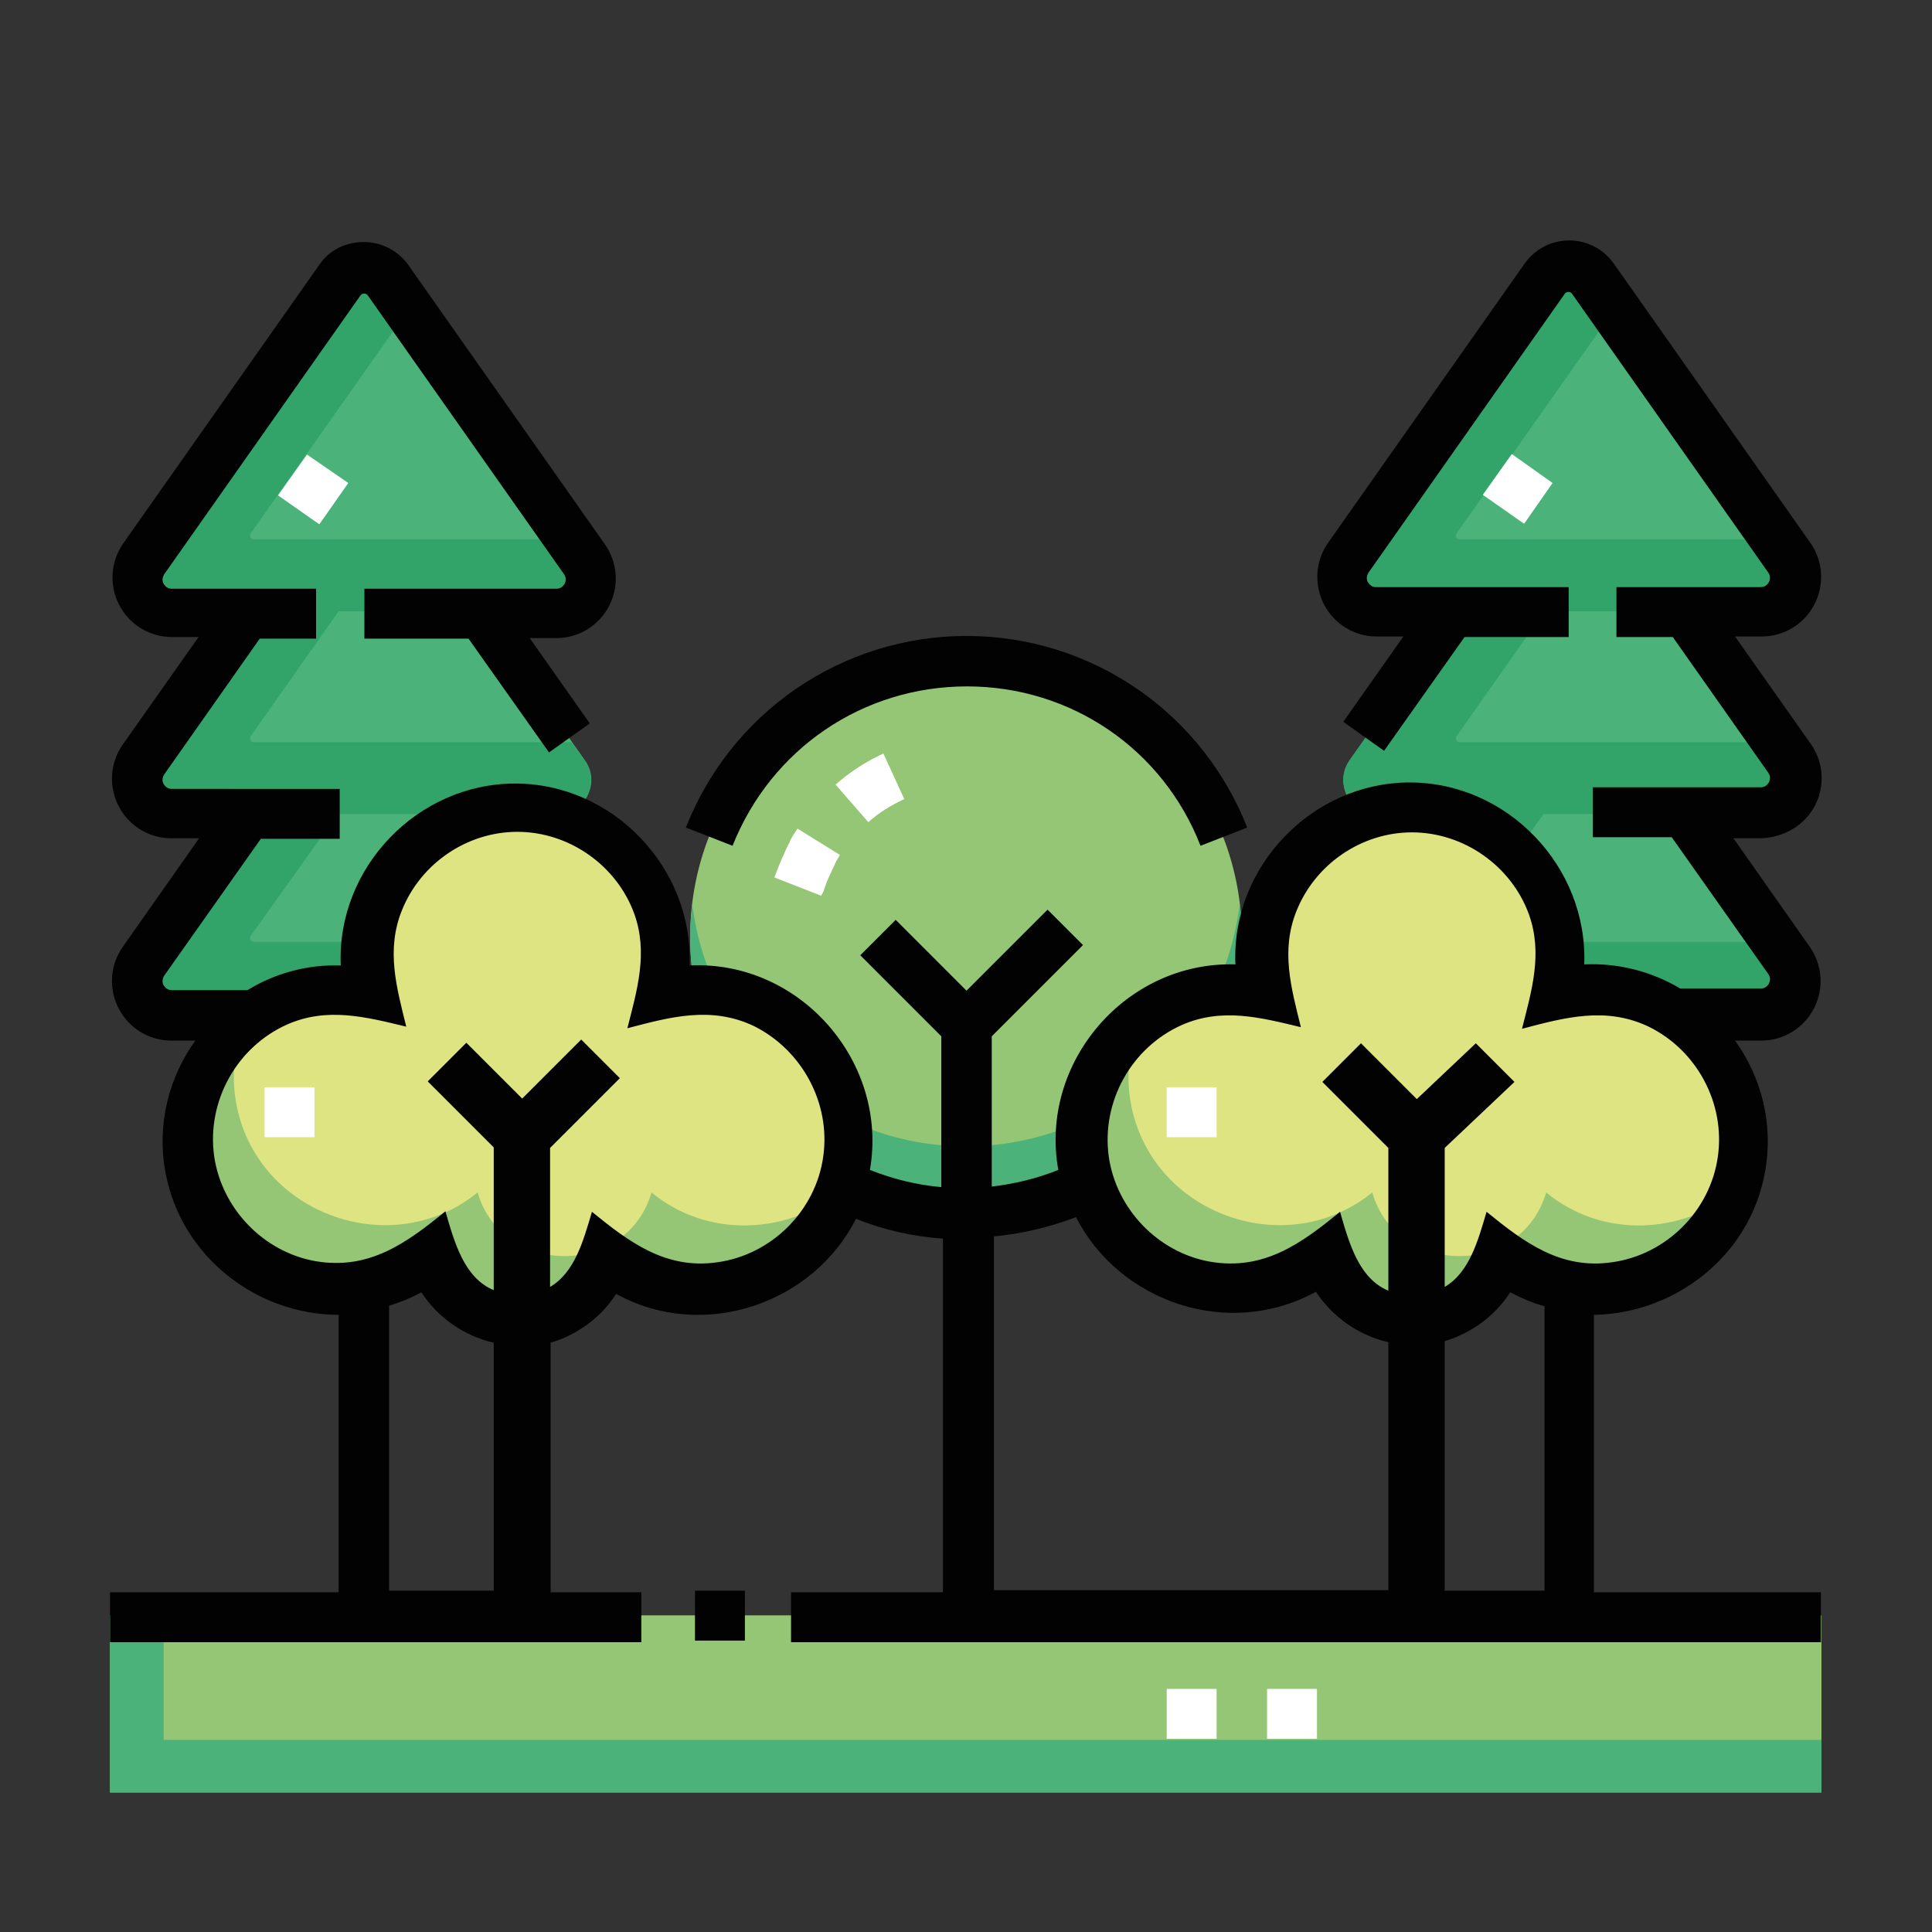 <?xml version="1.0" encoding="utf-8"?><!--Generator: Adobe Illustrator 26.0.1, SVG Export Plug-In . SVG Version: 6.00 Build 0)--><svg version="1.1" id="Livello_1" xmlns="http://www.w3.org/2000/svg" xmlns:xlink="http://www.w3.org/1999/xlink" x="0px" y="0px" viewBox="0 0 36 36" style="enable-background:new 0 0 36 36;" xml:space="preserve"><rect x="0" y="0" width="36" height="36" fill="#333333" stroke="none"/><style type="text/css">.st0{fill:#4BB379;}
	.st1{fill:#32A469;}
	.st2{fill:#95C675;}
	.st3{fill:#FFFFFF;}
	.st4{fill:#DFE483;}
	.st5{fill:#020203;}</style><g><g><g><g><path class="st0" d="M10.9,14.17L8.95,11.4h1.43c0.52,0,0.82-0.58,0.52-1.01l-3.66-5.2c-0.22-0.31-0.68-0.31-0.89,0l-3.66,5.2
					c-0.3,0.42,0,1.01,0.52,1.01h1.43l-1.95,2.77c-0.3,0.42,0,1.01,0.52,1.01h1.39l-1.91,2.71c-0.3,0.42,0,1.01,0.52,1.01h7.18
					c0.52,0,0.82-0.58,0.52-1.01l-1.91-2.71h1.39C10.89,15.17,11.2,14.59,10.9,14.17L10.9,14.17z"/></g><g><path class="st1" d="M6.29,15.17h4.08c0.52,0,0.82-0.58,0.52-1.01l-0.24-0.33H4.73c-0.06,0-0.09-0.06-0.06-0.11l1.64-2.33h4.07
					c0.52,0,0.82-0.58,0.52-1.01l-0.24-0.33H4.73c-0.06,0-0.09-0.06-0.06-0.11l2.96-4.2l-0.4-0.56c-0.22-0.31-0.68-0.31-0.89,0
					l-3.66,5.2c-0.3,0.42,0,1.01,0.52,1.01h1.43l-1.95,2.77c-0.3,0.42,0,1.01,0.52,1.01H4.6l-1.93,2.71c-0.3,0.42,0,1.01,0.52,1.01
					h7.18c0.52,0,0.82-0.58,0.52-1.01l-0.24-0.33H4.73c-0.06,0-0.09-0.06-0.06-0.11L6.29,15.17z"/></g><g><path class="st0" d="M33.36,14.17l-1.95-2.77h1.43c0.52,0,0.82-0.58,0.52-1.01l-3.66-5.2c-0.22-0.31-0.68-0.31-0.89,0l-3.66,5.2
					c-0.3,0.42,0,1.01,0.52,1.01h1.43l-1.95,2.77c-0.3,0.42,0,1.01,0.52,1.01h1.39l-1.91,2.71c-0.3,0.42,0,1.01,0.52,1.01h7.18
					c0.52,0,0.82-0.58,0.52-1.01l-1.91-2.71h1.39C33.36,15.17,33.66,14.59,33.36,14.17L33.36,14.17z"/></g><g><path class="st1" d="M28.76,15.17h4.08c0.52,0,0.82-0.58,0.52-1.01l-0.24-0.33H27.2c-0.06,0-0.09-0.06-0.06-0.11l1.64-2.33h4.07
					c0.52,0,0.82-0.58,0.52-1.01l-0.24-0.33H27.2c-0.06,0-0.09-0.06-0.06-0.11l2.96-4.2l-0.4-0.56c-0.22-0.31-0.68-0.31-0.89,0
					l-3.66,5.2c-0.3,0.42,0,1.01,0.52,1.01h1.43l-1.95,2.77c-0.3,0.42,0,1.01,0.52,1.01h1.41l-1.93,2.71c-0.3,0.42,0,1.01,0.52,1.01
					h7.18c0.52,0,0.82-0.58,0.52-1.01l-0.24-0.33H27.2c-0.06,0-0.09-0.06-0.06-0.11L28.76,15.17z"/></g><g><circle class="st2" cx="18" cy="17.46" r="5.14"/></g><g><path class="st0" d="M18,21.36c-2.63,0-4.8-1.98-5.1-4.52c-0.02,0.2-0.04,0.41-0.04,0.62c0,2.84,2.3,5.14,5.14,5.14
					s5.14-2.3,5.14-5.14c0-0.21-0.01-0.41-0.04-0.62C22.8,19.39,20.63,21.36,18,21.36z"/></g><g><path class="st2" d="M2.05,30.1h31.89v3.3H2.05V30.1z"/></g><g><path class="st0" d="M3.05,32.43V30.1h-1v3.3h31.89v-0.98H3.05z"/></g><g><path class="st3" d="M21.74,31.47h0.93v0.93h-0.93V31.47z"/></g><g><path class="st3" d="M23.61,31.47h0.93v0.93h-0.93V31.47z"/></g><g><path class="st4" d="M29.71,18.43c-0.24,0-0.48,0.03-0.7,0.09c0.44-1.74-0.91-3.48-2.7-3.48c-1.79,0-3.14,1.73-2.71,3.46
					c-1.96-0.47-3.8,1.33-3.37,3.3c0.43,1.99,2.9,2.86,4.48,1.57c0.46,1.58,2.78,1.58,3.24,0c1.51,1.23,3.86,0.51,4.42-1.35
					C32.92,20.27,31.55,18.43,29.71,18.43L29.71,18.43z"/></g><g><g><path class="st2" d="M28.81,22.22c-0.46,1.58-2.78,1.58-3.24,0c-1.59,1.29-4.05,0.42-4.48-1.57c-0.12-0.55-0.06-1.09,0.13-1.57
						c-0.77,0.63-1.21,1.66-0.98,2.74c0.43,1.99,2.9,2.86,4.48,1.57c0.46,1.58,2.78,1.58,3.24,0c1.46,1.19,3.71,0.55,4.37-1.18
						C31.34,22.99,29.87,23.09,28.81,22.22L28.81,22.22z"/></g></g><g><path class="st4" d="M13.05,18.43c-0.24,0-0.48,0.03-0.7,0.09c0.44-1.74-0.91-3.48-2.7-3.48c-1.79,0-3.14,1.73-2.71,3.46
					c-1.96-0.47-3.8,1.33-3.37,3.3c0.43,1.99,2.9,2.86,4.48,1.57c0.46,1.58,2.78,1.58,3.24,0c1.51,1.23,3.86,0.51,4.42-1.35
					C16.25,20.27,14.89,18.43,13.05,18.43L13.05,18.43z"/></g><g><g><path class="st2" d="M12.14,22.22c-0.46,1.58-2.78,1.58-3.24,0c-1.59,1.29-4.05,0.42-4.48-1.57c-0.12-0.55-0.06-1.09,0.13-1.57
						c-0.77,0.63-1.21,1.66-0.98,2.74c0.43,1.99,2.9,2.86,4.48,1.57c0.46,1.58,2.78,1.58,3.24,0c1.46,1.19,3.71,0.55,4.37-1.18
						C14.68,22.99,13.2,23.09,12.14,22.22L12.14,22.22z"/></g></g><g><g><path class="st3" d="M15.3,16.69l-0.87-0.34l0.03-0.08c0.05-0.12,0.09-0.24,0.15-0.36c0.03-0.07,0.06-0.14,0.09-0.19
						c0.01-0.02,0.02-0.03,0.02-0.05c0.04-0.08,0.08-0.14,0.12-0.2l0.02-0.03l0.79,0.49l-0.02,0.04c-0.03,0.04-0.05,0.09-0.07,0.12
						l0,0.01c-0.01,0.02-0.02,0.04-0.03,0.06c-0.02,0.04-0.04,0.08-0.05,0.11l-0.01,0.02c-0.05,0.1-0.09,0.21-0.13,0.33L15.3,16.69z
						"/></g><g><path class="st3" d="M16.18,15.32l-0.61-0.7c0.27-0.24,0.57-0.43,0.89-0.58l0.39,0.85C16.61,15,16.38,15.14,16.18,15.32z"/></g></g><g><g><path class="st3" d="M5.18,9.23l0.54-0.76L6.49,9L5.95,9.77L5.18,9.23z"/></g></g><g><g><path class="st3" d="M27.63,9.22l0.54-0.76l0.76,0.54L28.4,9.76L27.63,9.22z"/></g></g><g><path class="st3" d="M21.74,20.26h0.93v0.93h-0.93V20.26z"/></g><g><path class="st3" d="M4.93,20.26h0.93v0.93H4.93V20.26z"/></g><g><path class="st3" d="M2.05,2.6"/></g></g></g><g><path class="st5" d="M12.95,29.64h0.93v0.93h-0.93V29.64z"/><path class="st5" d="M18.02,12.79c1.94,0,3.65,1.17,4.35,2.97l0.87-0.34c-0.41-1.04-1.11-1.93-2.03-2.57c-0.94-0.65-2.05-1-3.2-1
			c-1.15,0-2.26,0.35-3.2,1c-0.92,0.64-1.62,1.53-2.03,2.57l0.87,0.34C14.37,13.95,16.08,12.79,18.02,12.79L18.02,12.79z"/><path class="st5" d="M33.82,15.01c0.19-0.37,0.16-0.81-0.08-1.15l-1.41-2h0.5c0.41,0,0.79-0.23,0.98-0.6
			c0.19-0.37,0.16-0.81-0.08-1.15l-3.66-5.2c-0.19-0.27-0.5-0.43-0.83-0.43c-0.33,0-0.64,0.16-0.83,0.43l-3.66,5.2
			c-0.24,0.34-0.27,0.78-0.08,1.15c0.19,0.37,0.57,0.6,0.98,0.6h0.5l-1.12,1.59l0.76,0.54l1.5-2.12h1.94v-0.93h-3.59
			c-0.09,0-0.13-0.06-0.15-0.09s-0.04-0.1,0.01-0.18l3.66-5.2c0.03-0.04,0.1-0.04,0.13,0l3.66,5.2c0.05,0.07,0.03,0.14,0.01,0.18
			c-0.02,0.03-0.06,0.09-0.15,0.09h-2.69v0.93h1.05l1.78,2.53c0.05,0.07,0.03,0.14,0.01,0.18c-0.02,0.03-0.06,0.09-0.15,0.09h-3.13
			v0.93h1.47l1.8,2.55c0.05,0.07,0.03,0.14,0.01,0.18c-0.02,0.03-0.06,0.09-0.15,0.09h-1.5c-0.52-0.31-1.14-0.48-1.79-0.45
			c0.07-1.82-1.43-3.39-3.25-3.39c-1.82,0-3.33,1.57-3.25,3.39c-2.04-0.06-3.66,1.83-3.3,3.83c-0.4,0.16-0.81,0.26-1.24,0.31v-2.8
			l1.7-1.7l-0.66-0.66l-1.51,1.51l-1.32-1.32l-0.66,0.66l1.51,1.51v2.81c-0.46-0.04-0.9-0.15-1.33-0.32
			c0.35-2.02-1.31-3.91-3.36-3.81c0.07-1.82-1.43-3.39-3.25-3.39c-1.82,0-3.33,1.57-3.25,3.39c-0.64-0.02-1.23,0.15-1.74,0.46H3.2
			c-0.09,0-0.13-0.06-0.15-0.09c-0.02-0.03-0.04-0.1,0.01-0.18l1.8-2.55h1.47v-0.93H3.2c-0.09,0-0.13-0.06-0.15-0.09
			c-0.02-0.03-0.04-0.1,0.01-0.18l1.78-2.53h1.05v-0.93H3.2c-0.09,0-0.13-0.06-0.15-0.09c-0.02-0.03-0.04-0.1,0.01-0.18l3.66-5.2
			c0.03-0.04,0.1-0.04,0.13,0l3.66,5.2c0.05,0.07,0.03,0.14,0.01,0.18c-0.02,0.03-0.06,0.09-0.15,0.09H6.79v0.93h1.94l1.5,2.12
			l0.76-0.54l-1.12-1.59h0.5c0.41,0,0.79-0.23,0.98-0.6c0.19-0.37,0.16-0.81-0.08-1.15l-3.66-5.2c-0.19-0.27-0.5-0.43-0.83-0.43
			S6.15,4.65,5.96,4.92l-3.66,5.2c-0.24,0.34-0.27,0.78-0.08,1.15c0.19,0.37,0.57,0.6,0.98,0.6h0.5l-1.41,2
			c-0.24,0.34-0.27,0.78-0.08,1.15c0.19,0.37,0.57,0.6,0.98,0.6h0.52l-1.42,2.02c-0.24,0.34-0.27,0.78-0.08,1.15
			c0.19,0.37,0.57,0.6,0.98,0.6h0.45c-0.49,0.68-0.72,1.55-0.56,2.44c0.29,1.6,1.72,2.67,3.23,2.67v5.17H2.05v0.93h9.9v-0.93h-1.69
			v-4.65c0.5-0.15,0.94-0.47,1.22-0.91c1.64,0.9,3.68,0.17,4.47-1.4c0.52,0.21,1.06,0.33,1.62,0.37v6.59h-2.83v0.93h19.19v-0.93
			h-4.23v-5.17c1.49-0.02,2.91-1.08,3.19-2.67c0.16-0.89-0.07-1.76-0.56-2.44h0.49c0.41,0,0.79-0.23,0.98-0.6
			c0.19-0.37,0.16-0.81-0.08-1.15l-1.42-2.02h0.52C33.26,15.6,33.63,15.37,33.82,15.01L33.82,15.01z M7.25,24.33
			c0.2-0.06,0.4-0.14,0.6-0.25c0.31,0.47,0.79,0.81,1.35,0.94v4.62H7.25L7.25,24.33z M15.34,21.55c-0.14,1.01-0.96,1.83-1.97,1.97
			c-0.96,0.14-1.64-0.37-2.34-0.94c-0.16,0.54-0.32,1.13-0.78,1.4v-2.59l1.3-1.3l-0.72-0.72l-1.1,1.1l-1.04-1.04l-0.72,0.72
			l1.23,1.23v2.66c-0.55-0.23-0.73-0.88-0.9-1.47c-0.72,0.59-1.42,1.1-2.42,0.93c-0.97-0.17-1.75-0.98-1.89-1.96
			c-0.14-1.02,0.42-2.03,1.36-2.45c0.75-0.33,1.47-0.14,2.22,0.04c-0.18-0.73-0.38-1.43-0.08-2.17c0.35-0.87,1.21-1.46,2.15-1.46
			c0.96,0,1.85,0.62,2.18,1.53c0.26,0.73,0.05,1.42-0.13,2.13c0.8-0.21,1.56-0.42,2.36-0.04C14.95,19.57,15.48,20.56,15.34,21.55
			L15.34,21.55z M18.51,23.04c0.53-0.05,1.04-0.17,1.54-0.36c0.8,1.57,2.83,2.29,4.47,1.39c0.31,0.47,0.79,0.81,1.35,0.94v4.62
			h-7.35V23.04z M26.92,29.64v-4.65c0.5-0.15,0.94-0.47,1.22-0.91c0.21,0.11,0.42,0.2,0.64,0.26v5.3H26.92z M32.01,21.55
			c-0.14,1.01-0.96,1.83-1.97,1.97c-0.96,0.14-1.64-0.37-2.34-0.94c-0.16,0.54-0.32,1.13-0.78,1.4v-2.59l1.3-1.23l-0.72-0.72
			l-1.1,1.04l-1.04-1.04l-0.72,0.72l1.23,1.23v2.66c-0.55-0.23-0.73-0.88-0.9-1.47c-0.72,0.59-1.42,1.1-2.42,0.93
			c-0.97-0.17-1.75-0.98-1.89-1.96c-0.14-1.02,0.42-2.03,1.36-2.45c0.75-0.33,1.47-0.14,2.22,0.04c-0.18-0.73-0.38-1.43-0.08-2.17
			c0.35-0.87,1.21-1.46,2.15-1.46c0.96,0,1.85,0.62,2.18,1.53c0.26,0.73,0.05,1.42-0.13,2.13c0.8-0.21,1.56-0.42,2.36-0.04
			C31.62,19.57,32.15,20.56,32.01,21.55L32.01,21.55z"/></g></g></svg>